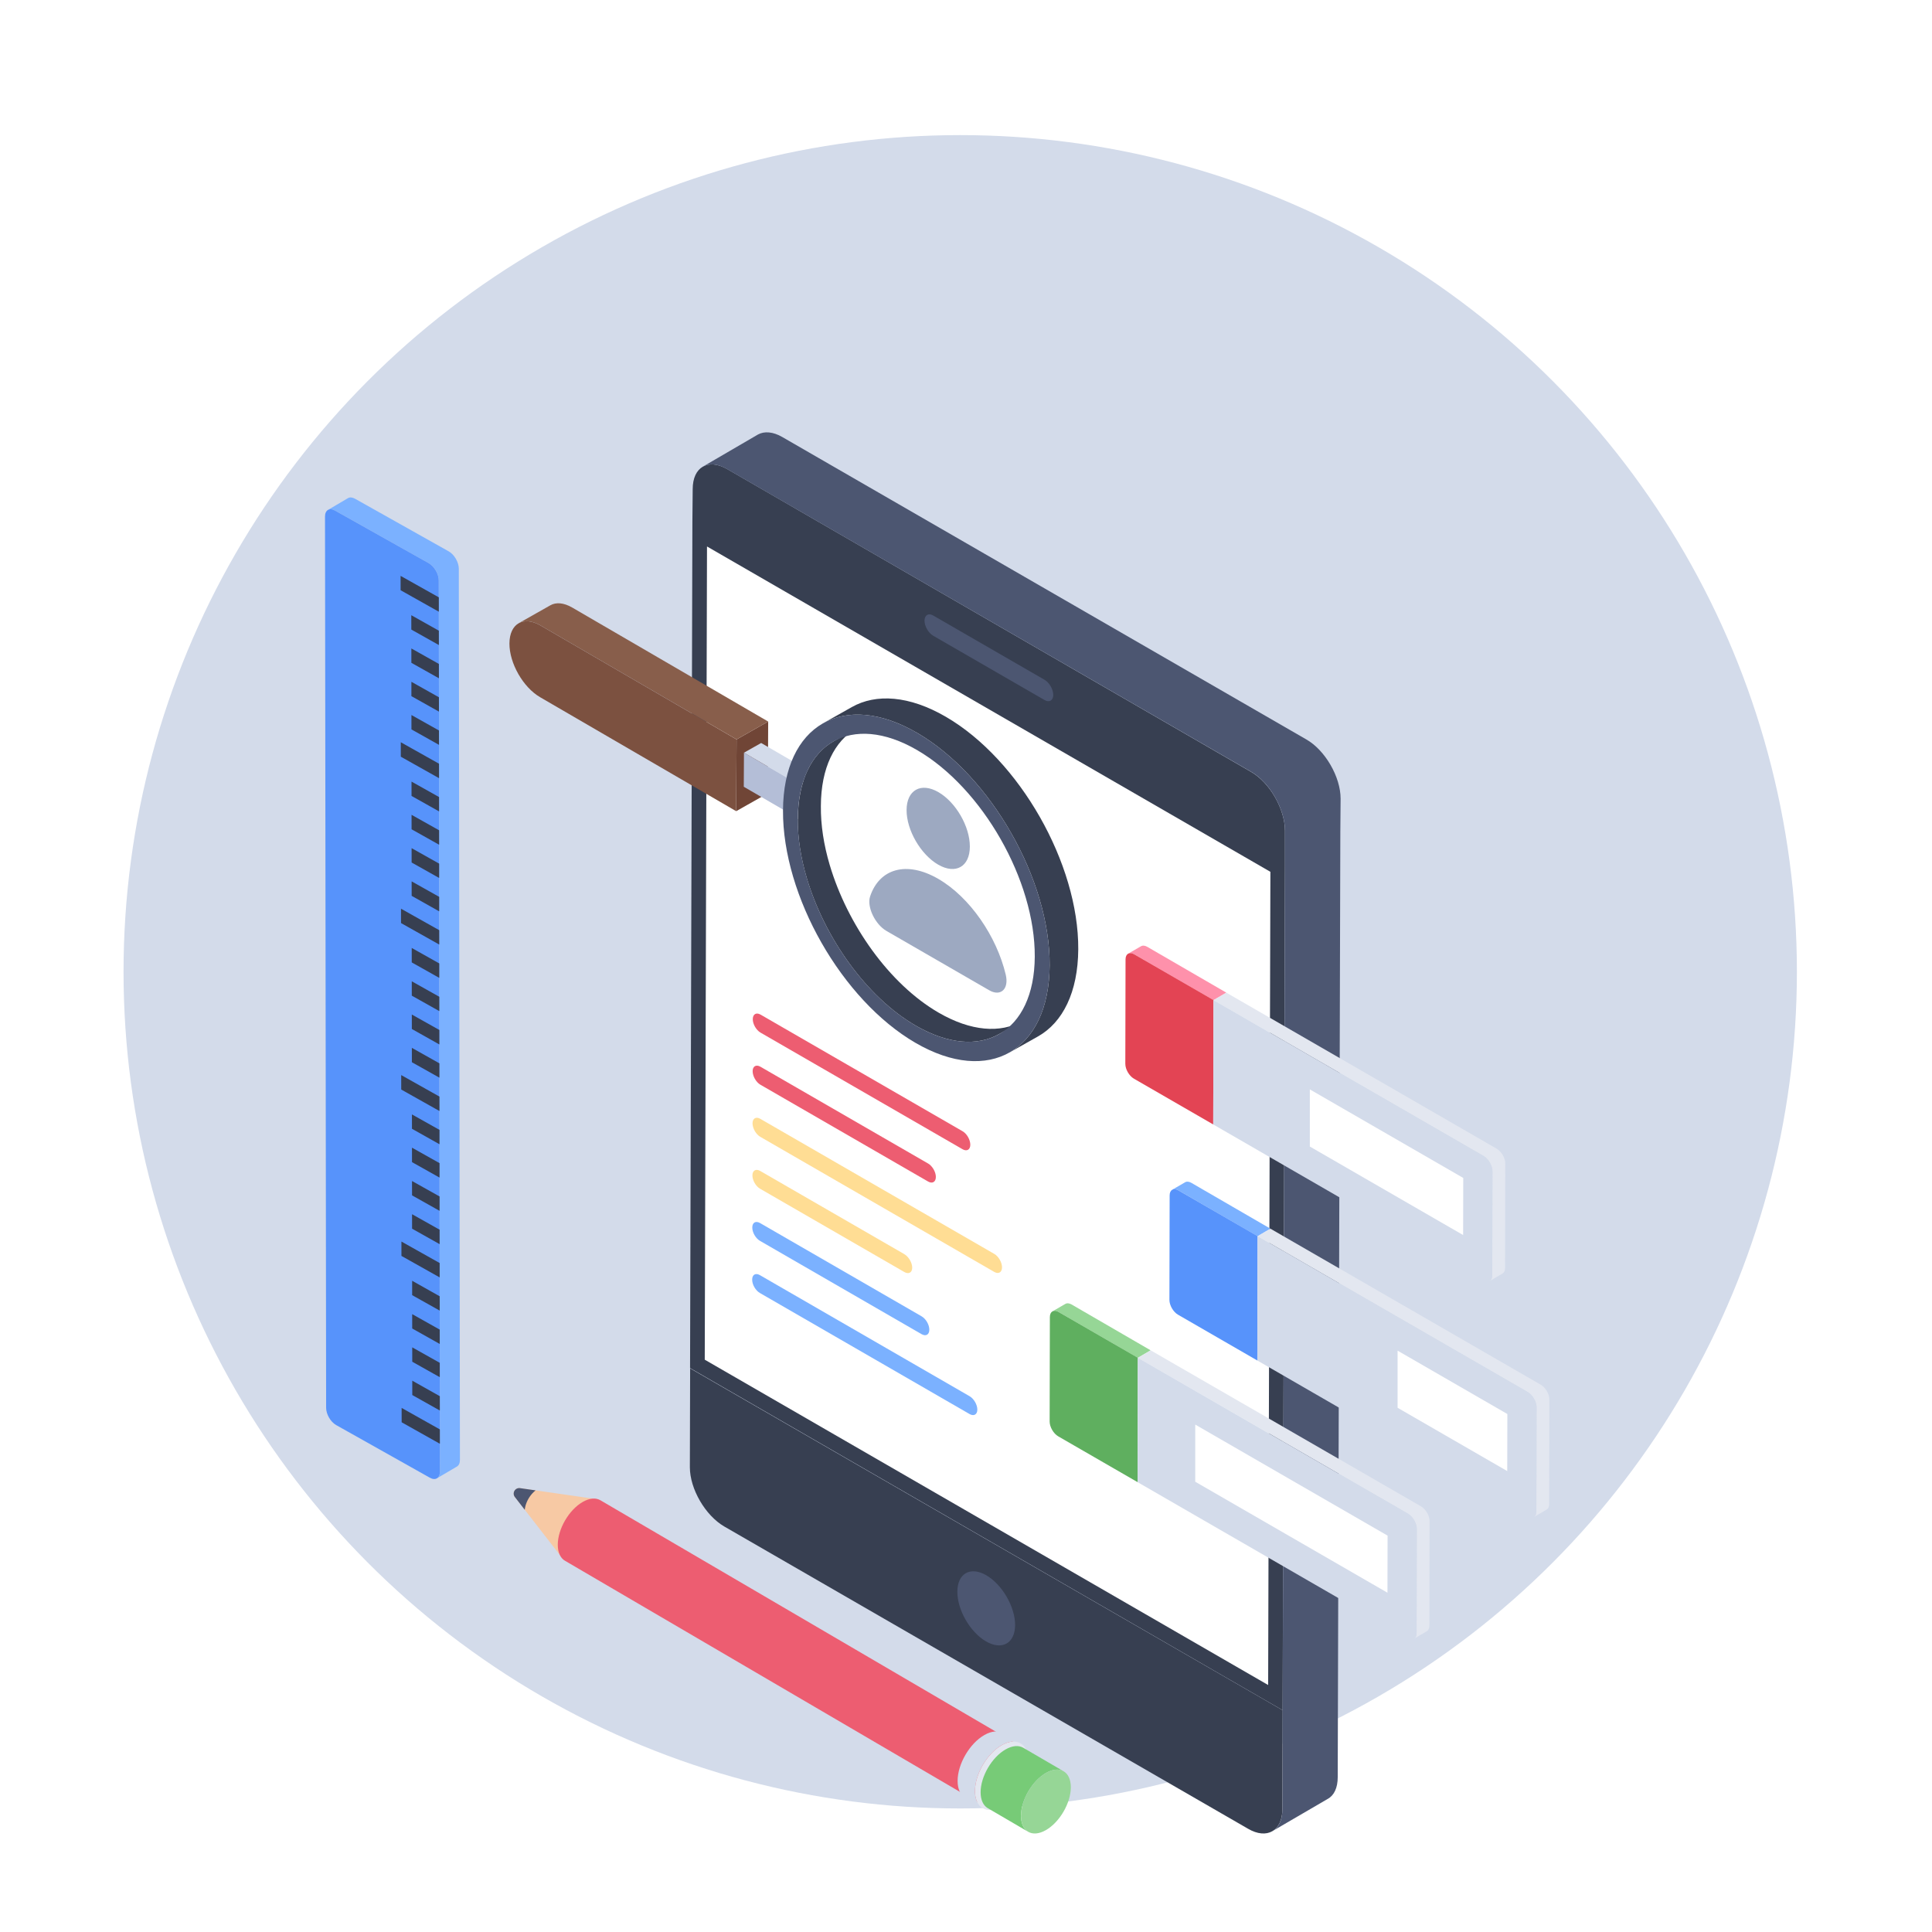 <svg width="143" height="143" viewBox="0 0 143 143" fill="none" xmlns="http://www.w3.org/2000/svg"><g id="ICON" clip-path="url(#clip0_997_15109)"><circle id="Ellipse 1" cx="71.072" cy="71.928" r="61.928" fill="#D3DBEA"/><g id="Group 39" filter="url(#filter0_d_997_15109)"><g id="Group"><g id="Group_2"><g id="Group_3"><g id="Group_4"><g id="Group_5" fill="#373F51"><path id="Vector" d="M95.109 44.505v2.398l-.173 62.68-43.86-25.323.173-62.678.022-2.377c0-1.643 1.145-2.29 2.549-1.49L92.581 40.12c1.404.798 2.528 2.765 2.528 4.385z"/><path id="Vector_2" d="M51.08 84.282l43.858 25.306-.019 7.315c0 1.611-1.145 2.271-2.542 1.455L53.603 95.983c-1.397-.815-2.542-2.775-2.542-4.386l.02-7.315z"/></g><g id="Group_6"><path id="Vector_3" d="M72.998 99.594c1.177.68 2.14 2.335 2.137 3.687-.004 1.353-.973 1.891-2.15 1.211-1.177-.679-2.129-2.326-2.125-3.679.004-1.352.961-1.898 2.138-1.219z" fill="#4C5671"/></g><g id="Group_7"><path id="Vector_4" d="M77.316 33.317c.36.207.643.714.642 1.126-.001.399-.287.577-.647.37l-8.239-4.758c-.36-.207-.643-.714-.642-1.113.001-.412.287-.59.646-.382l8.24 4.757z" fill="#4C5671"/></g><g id="Group_8"><path id="Vector_5" d="M99.227 42.113l-.02 2.405-.193 70.018c0 .796-.272 1.359-.738 1.611l-4.094 2.387c.446-.253.737-.815.737-1.631l.02-7.315.174-62.683V44.5c0-1.61-1.126-3.59-2.523-4.385L53.816 17.72c-.698-.407-1.339-.446-1.804-.175l4.094-2.386c.466-.253 1.106-.214 1.805.193l38.774 22.376c1.397.795 2.542 2.774 2.542 4.385z" fill="#4C5671"/></g><path id="Vector_6" d="M52.163 83.64l.167-60.192 41.7 24.08-.166 60.191-41.701-24.08z" fill="#fff"/></g><g id="Group_9"><g id="Group_10"><path id="Vector_7" d="M40.009 29.296c-1.263-.734-2.294-.14-2.302 1.328-.008 1.463 1.008 3.247 2.271 3.981l14.51 8.435.031-5.31-14.51-8.434z" fill="#7C5140"/><g id="Group_11"><path id="Vector_8" d="M54.52 37.729l2.338-1.324-.024 5.31-2.346 1.327.031-5.313z" fill="#704536"/></g><g id="Group_12"><path id="Vector_9" d="M38.396 29.126l2.34-1.324c.418-.238.984-.2 1.62.168l14.502 8.436-2.339 1.323-14.51-8.432c-.624-.365-1.197-.399-1.613-.171z" fill="#885E4B"/></g></g><g id="Group_13"><g id="Group_14"><g id="Group_15"><g id="Group_16"><path id="Vector_10" d="M55.066 38.711l1.273-.718 3.976 2.311-1.273.718-3.976-2.311z" fill="#D3DBEA"/></g><g id="Group_17"><path id="Vector_11" d="M55.066 38.71l3.976 2.312-.014 2.522-3.976-2.311.014-2.522z" fill="#B4BED7"/></g></g></g><g id="Group_18"><path id="Vector_12" d="M61.688 37.876c.965-.537.741-.411 1.701-.958-1.616.92-2.623 2.909-2.631 5.742-.015 1.41.217 2.886.655 4.362 1.316 4.428 4.412 8.814 8.056 10.929 2.403 1.394 4.587 1.538 6.184.629l-1.701.958c-1.597.909-3.78.765-6.184-.63-3.644-2.114-6.74-6.5-8.056-10.928-.439-1.476-.67-2.953-.665-4.357l.01-.005c.007-2.833 1.014-4.822 2.63-5.742z" fill="#373F51"/></g><g id="Group_19"><path id="Vector_13" d="M60.926 36.532l2.12-1.195c1.794-1.016 4.254-.858 6.961.716 5.449 3.167 9.838 10.872 9.802 17.205-.018 3.187-1.153 5.42-2.971 6.45l-2.119 1.194c1.818-1.029 2.953-3.262 2.972-6.449.036-6.333-4.354-14.038-9.803-17.205-2.707-1.573-5.167-1.731-6.962-.716z" fill="#373F51"/></g><g id="Group_20"><path id="Vector_14" d="M57.955 42.981c.036-6.333 4.484-8.9 9.933-5.733 5.449 3.167 9.839 10.872 9.803 17.205-.036 6.333-4.485 8.9-9.933 5.733-5.45-3.167-9.839-10.872-9.803-17.205zM76.59 53.813c.032-5.635-3.867-12.48-8.708-15.294-4.848-2.818-8.8-.537-8.832 5.098-.032 5.627 3.868 12.471 8.716 15.29 4.84 2.813 8.792.532 8.824-5.094z" fill="#4C5671"/></g></g></g><g id="Group_21"><g id="Group_22"><path id="Vector_15" d="M69.44 48.046c2.347 1.355 4.326 4.259 5 7.088.258 1.076-.38 1.648-1.22 1.163l-7.607-4.392c-.84-.485-1.472-1.79-1.208-2.564.687-2.044 2.688-2.65 5.035-1.295z" fill="#9DA9C1"/></g><g id="Group_23"><path id="Vector_16" d="M69.457 41.631c1.292.746 2.332 2.547 2.328 4.033-.004 1.485-1.05 2.081-2.343 1.335s-2.344-2.554-2.34-4.039c.004-1.486 1.062-2.075 2.355-1.329z" fill="#9DA9C1"/></g></g><g id="Group_24"><g id="Group_25"><path id="Vector_17" d="M90.768 56.473l-.947.555-5.876-3.398c-.176-.095-.325-.108-.446-.04l.96-.556c.11-.067.272-.054.447.04l5.862 3.399z" fill="#FE91AB"/></g><g id="Group_26"><path id="Vector_18" d="M89.82 57.021l-.022 9.207-5.869-3.388c-.354-.205-.639-.697-.637-1.104l.017-7.728c0-.407.287-.58.641-.375l5.87 3.388z" fill="#E34454"/></g><g id="Group_27"><g id="Group_28"><path id="Vector_19" d="M111.414 69.13l-.014 7.727c0 .203-.068.338-.189.406l-.948.555c.108-.068.19-.203.19-.406l.013-7.726c0-.407-.298-.908-.65-1.124L89.821 57.028l.948-.555 20.008 11.548c.352.203.65.704.637 1.11z" fill="#E3E7F0"/></g><g id="Group_29"><path id="Vector_20" d="M109.82 68.569c.354.204.647.712.646 1.118l-.017 7.728c-.001.408-.296.566-.65.361L89.798 66.228l.021-9.207 20.001 11.548z" fill="#D3DBEA"/><path id="Vector_21" d="M96.95 63.633v4.23l11.345 6.55.01-4.225-11.356-6.555z" fill="#fff"/></g></g></g><g id="Group_30"><g id="Group_31"><path id="Vector_22" d="M94.033 73.943l-.948.556L87.21 71.1c-.176-.095-.325-.108-.447-.041l.962-.555c.108-.068.27-.055.446.04l5.862 3.398z" fill="#7BB1FF"/></g><g id="Group_32"><path id="Vector_23" d="M93.084 74.492l-.022 9.207-5.868-3.388c-.355-.205-.64-.697-.638-1.105l.017-7.727c.001-.407.287-.58.642-.376l5.869 3.389z" fill="#5793FB"/></g><g id="Group_33"><g id="Group_34"><path id="Vector_24" d="M114.678 86.601l-.013 7.727c0 .203-.068.338-.19.406l-.947.555c.108-.068.189-.204.189-.407l.014-7.725c0-.407-.298-.908-.65-1.124L93.085 74.499l.948-.556 20.009 11.549c.352.203.65.703.636 1.11z" fill="#E3E7F0"/></g><g id="Group_35"><path id="Vector_25" d="M113.085 86.04c.354.204.647.711.646 1.118l-.017 7.728c-.001.407-.296.565-.65.36L93.063 83.7l.02-9.207 20.002 11.547z" fill="#D3DBEA"/><path id="Vector_26" d="M103.445 82.97v4.228l8.115 4.685.009-4.223-8.124-4.69z" fill="#fff"/></g></g></g><g id="Group_36"><g id="Group_37"><path id="Vector_27" d="M85.168 82.946l-.947.555-5.876-3.397c-.176-.095-.325-.109-.446-.041l.96-.556c.11-.067.272-.054.448.041l5.861 3.398z" fill="#96D696"/></g><g id="Group_38"><path id="Vector_28" d="M84.219 83.495l-.021 9.207-5.87-3.388c-.354-.205-.638-.697-.637-1.105l.017-7.727c.001-.407.288-.58.642-.376l5.869 3.389z" fill="#5FAF5F"/></g><g id="Group_39"><g id="Group_40"><path id="Vector_29" d="M105.813 95.604l-.013 7.727c0 .203-.068.338-.19.405l-.947.556c.108-.068.189-.204.189-.407l.014-7.725c0-.407-.298-.908-.65-1.124L84.221 83.502l.947-.556 20.009 11.549c.352.202.65.703.636 1.11z" fill="#E3E7F0"/></g><g id="Group_41"><path id="Vector_30" d="M104.22 95.042c.354.205.647.712.646 1.12l-.017 7.727c-.001.407-.296.565-.65.361L84.198 92.702l.02-9.207 20.002 11.547z" fill="#D3DBEA"/><path id="Vector_31" d="M88.468 88.443v4.23l14.227 8.214.009-4.225-14.236-8.219z" fill="#fff"/></g></g></g><g id="Group_42"><g id="Group_43"><path id="Vector_32" d="M73.594 75.81c.321.186.573.634.572.992 0 .37-.255.525-.576.34l-17.318-9.999c-.32-.185-.573-.633-.572-1.002.001-.358.255-.515.576-.329l17.318 9.998z" fill="#FFDD94"/></g><g id="Group_44"><path id="Vector_33" d="M68.212 80.428c.322.186.574.622.573.992-.001.369-.255.513-.576.328l-11.954-6.902c-.322-.185-.574-.622-.573-.99.001-.37.255-.515.576-.33l11.954 6.902z" fill="#7BB1FF"/></g><g id="Group_45"><path id="Vector_34" d="M71.766 86.343c.312.18.574.622.573.991-.001.37-.265.508-.576.328l-15.517-8.958c-.322-.186-.574-.622-.573-.991.001-.37.255-.515.576-.33l15.517 8.96z" fill="#7BB1FF"/></g><g id="Group_46"><path id="Vector_35" d="M66.936 75.83c.322.185.583.639.582.997 0 .369-.264.508-.585.322l-10.67-6.16c-.32-.185-.573-.622-.572-.99.001-.359.255-.515.576-.33l10.67 6.16z" fill="#FFDD94"/></g><g id="Group_47"><path id="Vector_36" d="M68.697 69.12c.32.186.573.634.572.992-.001.37-.255.525-.576.34L56.28 63.286c-.32-.186-.573-.634-.572-1.003 0-.358.255-.514.576-.328l12.412 7.165z" fill="#ED5D71"/></g><g id="Group_48"><path id="Vector_37" d="M71.246 66.73c.322.185.574.634.573 1.003-.001.358-.255.514-.576.328L56.29 59.43c-.321-.186-.573-.634-.572-.992 0-.369.255-.525.576-.34l14.952 8.633z" fill="#ED5D71"/></g></g></g></g><g id="Group_49"><g id="Group_50"><path id="Vector_38" d="M44.315 93.984l-5.823-.837a.41.41 0 00-.383.658l3.605 4.645 2.601-4.466z" fill="#F7C9A4"/><path id="Vector_39" d="M39.646 93.313l-1.154-.166a.41.41 0 00-.383.658l.733.946c.048-.53.374-1.106.804-1.438z" fill="#4C5671"/></g><g id="Group_51"><g id="Group_52"><g id="Group_53"><path id="Vector_40" d="M75.162 112.021l-30.72-17.976c-.335-.196-.798-.17-1.31.123-1.02.583-1.846 2.003-1.847 3.17-.001.58.202.99.532 1.183l30.733 17.984 2.612-4.484z" fill="#ED5D71"/></g></g><g id="Group_54"><path id="Vector_41" d="M72.165 115.566c0-1.25.886-2.77 1.977-3.395.549-.313 1.044-.341 1.402-.132l-1.286-.748c-.357-.21-.853-.183-1.402.132-1.09.624-1.976 2.144-1.977 3.394 0 .607.21 1.035.547 1.248l1.308.767c-.352-.207-.57-.645-.57-1.266z" fill="#D3DBEA"/><g id="Group_55"><path id="Vector_42" d="M74.137 116.7c-1.091.625-1.974.117-1.972-1.134.001-1.25.886-2.77 1.977-3.394 1.09-.625 1.973-.116 1.972 1.134-.002 1.25-.886 2.77-1.977 3.394z" fill="#E3E7F0"/></g></g><path id="Vector_43" d="M75.57 117.399c.002-1.168.828-2.587 1.847-3.171.513-.293.976-.318 1.31-.123l-2.989-1.741c-.334-.195-.797-.17-1.31.124-1.019.583-1.845 2.002-1.846 3.17 0 .567.195.967.51 1.165l3.01 1.759c-.329-.193-.532-.603-.532-1.183z" fill="#77CB77"/><path id="Vector_44" d="M77.418 114.229c-1.02.583-1.846 2.002-1.847 3.171-.002 1.167.823 1.642 1.842 1.059 1.019-.583 1.845-2.003 1.846-3.171.002-1.168-.823-1.642-1.841-1.059z" fill="#96D696"/></g></g></g><g id="Group_56"><g id="Group_57"><path id="Vector_45" d="M24.796 20.788l6.938 3.898c.408.229.742.805.743 1.278l.083 65.969c0 .237-.084.407-.22.487l1.483-.873c.136-.08.22-.25.22-.487l-.083-65.97c0-.472-.335-1.048-.742-1.277l-6.939-3.898c-.205-.115-.388-.124-.522-.045l-1.483.873c.133-.079.317-.07.522.045z" fill="#7BB1FF"/><path id="Vector_46" d="M32.477 25.963c0-.473-.335-1.048-.743-1.278l-6.938-3.897c-.414-.232-.741-.028-.74.445l.083 65.968c0 .473.328 1.045.743 1.278l6.938 3.898c.408.23.74.029.74-.444l-.083-65.97z" fill="#5793FB"/></g></g><g id="Group_58"><g id="Group_59" fill="#373F51"><path id="Vector_47" d="M32.557 88.799l-2.83-1.59.002 1.064 2.83 1.59-.002-1.064z"/><path id="Vector_48" d="M30.516 86.256l2.04 1.146-.002-1.062-2.039-1.146.001 1.062z"/><path id="Vector_49" d="M30.51 81.33l2.039 1.146-.002-1.063-2.038-1.145.001 1.062z"/><path id="Vector_50" d="M30.514 83.79l2.038 1.145-.001-1.063-2.039-1.146.002 1.064z"/><path id="Vector_51" d="M30.498 71.476l2.038 1.146v-1.065l-2.04-1.143.002 1.062z"/><path id="Vector_52" d="M30.5 73.942l2.04 1.146-.002-1.07-2.039-1.146.002 1.07z"/><path id="Vector_53" d="M32.542 76.485l-2.83-1.59.002 1.064 2.829 1.59-.001-1.064z"/><path id="Vector_54" d="M30.507 78.863l2.039 1.144-.002-1.062-2.038-1.146v1.064z"/><path id="Vector_55" d="M32.526 64.164l-2.83-1.59.002 1.07 2.83 1.59-.002-1.07z"/><path id="Vector_56" d="M30.492 66.548l2.038 1.146V66.63l-2.04-1.145.002 1.062z"/><path id="Vector_57" d="M30.495 69.017l2.038 1.144v-1.07l-2.04-1.145.002 1.07z"/><path id="Vector_58" d="M30.486 61.623l2.038 1.143-.001-1.062-2.039-1.146.002 1.065z"/><path id="Vector_59" d="M30.483 59.162l2.038 1.146-.001-1.072-2.039-1.145.002 1.071z"/><path id="Vector_60" d="M30.48 56.695l2.038 1.145-.002-1.063-2.038-1.145.001 1.063z"/><path id="Vector_61" d="M30.476 54.234l2.038 1.146v-1.07l-2.04-1.146.002 1.07z"/><path id="Vector_62" d="M30.467 46.84l2.038 1.145v-1.062l-2.04-1.146.002 1.063z"/><path id="Vector_63" d="M30.47 49.307l2.038 1.148v-1.073l-2.04-1.146.002 1.07z"/><path id="Vector_64" d="M32.51 51.849l-2.829-1.59.002 1.064 2.829 1.59-.002-1.064z"/><path id="Vector_65" d="M32.495 39.528l-2.83-1.59.002 1.07 2.83 1.59-.002-1.07z"/><path id="Vector_66" d="M30.46 41.912l2.04 1.146-.002-1.063-2.039-1.145.002 1.062z"/><path id="Vector_67" d="M30.463 44.38l2.04 1.145-.002-1.07-2.039-1.145.002 1.07z"/><path id="Vector_68" d="M30.454 36.987l2.039 1.145-.002-1.064-2.038-1.144.001 1.063z"/><path id="Vector_69" d="M30.448 32.059l2.039 1.145-.002-1.062-2.038-1.146.001 1.063z"/><path id="Vector_70" d="M30.45 34.526l2.04 1.146-.002-1.062-2.038-1.146v1.062z"/><path id="Vector_71" d="M32.48 27.213l-2.83-1.589.002 1.063 2.828 1.59v-1.064z"/><path id="Vector_72" d="M30.445 29.599l2.039 1.145-.002-1.062-2.039-1.146.002 1.063z"/></g></g></g></g><defs><clipPath id="clip0_997_15109"><path fill="#fff" d="M0 0h143v143H0z"/></clipPath><filter id="filter0_d_997_15109" x=".655" y="8.6" width="137.423" height="150.508" filterUnits="userSpaceOnUse" color-interpolation-filters="sRGB"><feFlood flood-opacity="0" result="BackgroundImageFix"/><feColorMatrix in="SourceAlpha" values="0 0 0 0 0 0 0 0 0 0 0 0 0 0 0 0 0 0 127 0" result="hardAlpha"/><feOffset dy="17"/><feGaussianBlur stdDeviation="11.7"/><feComposite in2="hardAlpha" operator="out"/><feColorMatrix values="0 0 0 0 0 0 0 0 0 0 0 0 0 0 0 0 0 0 0.33 0"/><feBlend in2="BackgroundImageFix" result="effect1_dropShadow_997_15109"/><feBlend in="SourceGraphic" in2="effect1_dropShadow_997_15109" result="shape"/></filter></defs></svg>